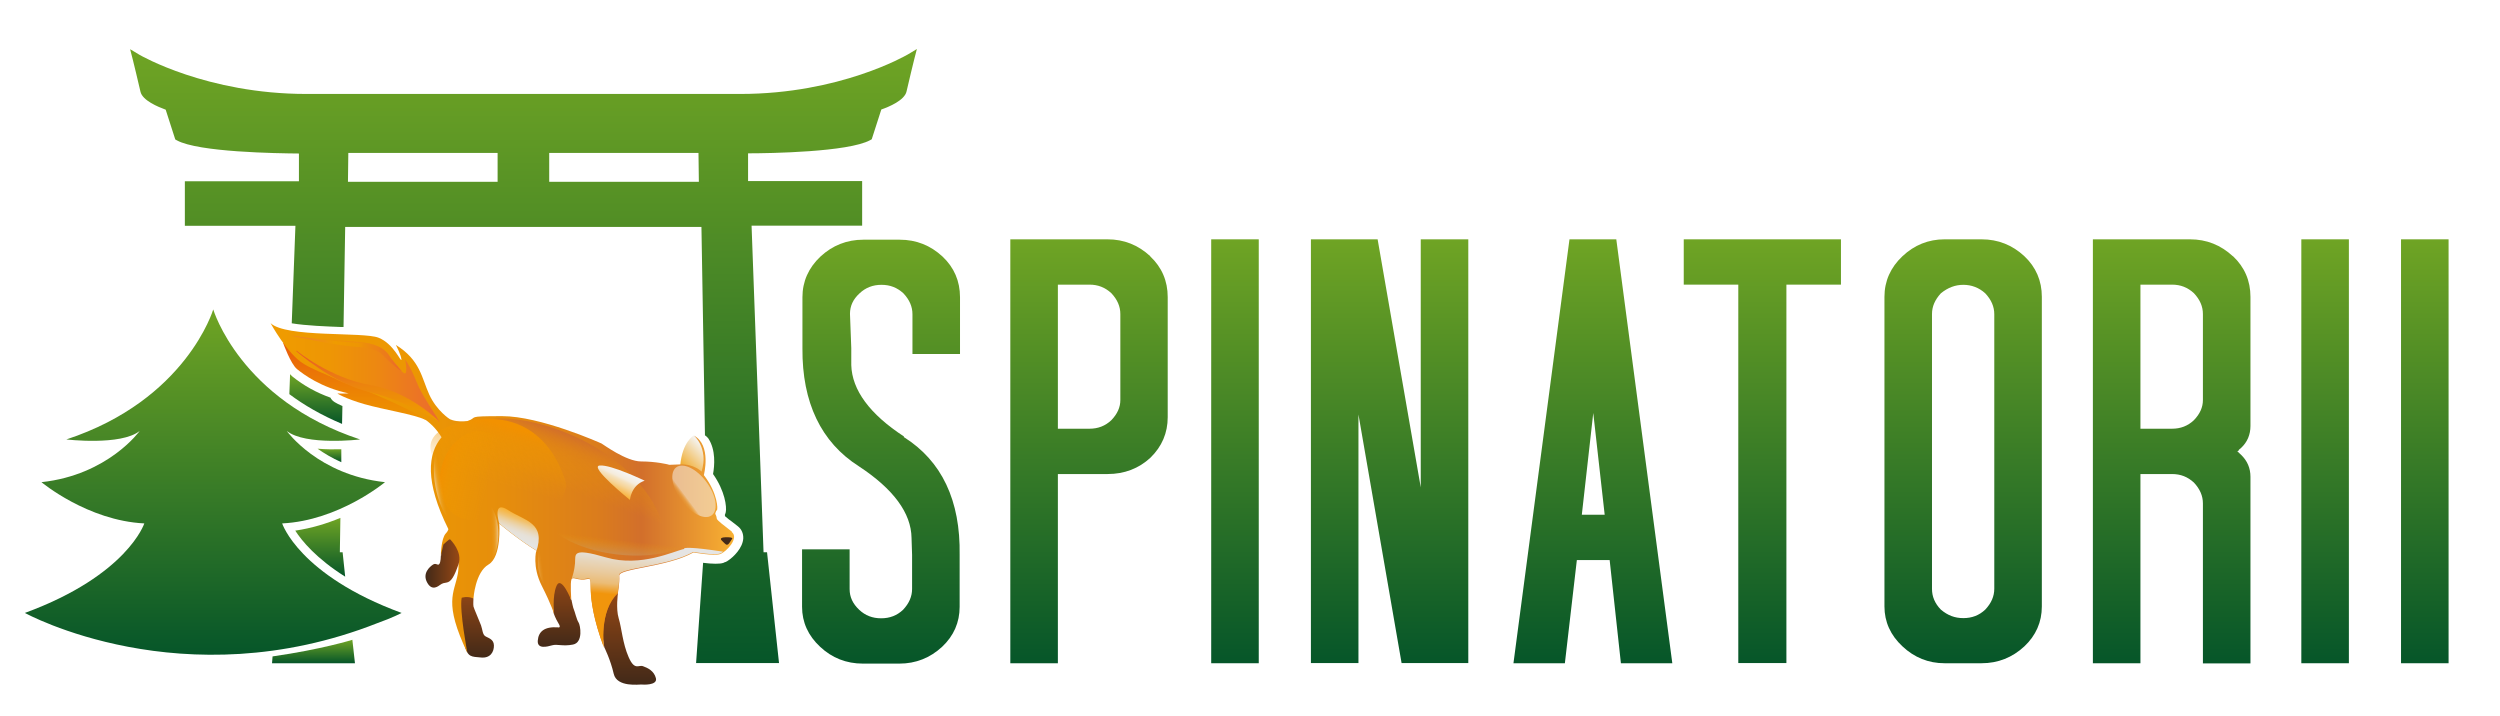 <?xml version="1.0" encoding="UTF-8"?>
<svg xmlns="http://www.w3.org/2000/svg" width="241" height="69" viewBox="0 0 241 69" fill="none">
  <g id="logo-spina 1">
    <path id="Vector" d="M87.428 5.295C87.357 5.331 80.979 9.057 71.367 9.057H29.528C19.934 9.057 13.538 5.331 13.467 5.295L12.543 4.743L12.809 5.777C12.809 5.795 13.378 8.077 13.538 8.826C13.716 9.681 15.243 10.306 15.972 10.573L16.896 13.444L17.056 13.533C19.134 14.674 26.703 14.781 28.817 14.799V17.473H17.82V21.77H28.479L28.124 31.166C29.51 31.398 31.5 31.469 32.886 31.523C32.956 31.523 33.045 31.523 33.116 31.523L33.276 21.877H67.619L67.956 41.864V41.971C68.045 41.988 68.276 42.256 68.276 42.256C69.022 43.379 68.88 44.912 68.738 45.697C69.893 47.337 70.07 48.871 69.964 49.37C69.946 49.459 69.91 49.548 69.875 49.637C69.875 49.691 69.893 49.726 69.91 49.78C70.07 49.922 70.408 50.19 70.639 50.35C70.799 50.475 70.959 50.6 71.119 50.725C71.492 51.01 71.669 51.438 71.651 51.902C71.598 52.829 70.71 53.702 70.159 54.059H70.141C70.124 54.095 70.088 54.112 70.053 54.13H70.017C69.981 54.166 69.946 54.184 69.928 54.184H69.893C69.839 54.219 69.786 54.237 69.751 54.255C69.555 54.326 69.289 54.344 68.969 54.344C68.649 54.344 68.169 54.309 67.778 54.255L67.103 63.919H75.098L73.943 53.239H73.606L72.451 21.752H83.111V17.455H72.114V14.781C74.21 14.781 81.778 14.656 83.875 13.515L84.035 13.426L84.959 10.555C85.687 10.306 87.215 9.664 87.392 8.808C87.552 8.059 88.121 5.777 88.121 5.759L88.387 4.725L87.464 5.278L87.428 5.295ZM47.969 17.526H33.543L33.578 14.745H47.969V17.526ZM52.944 17.526V14.745H67.334L67.37 17.526H52.944Z" fill="url(#paint0_linear_2023_1900)"></path>
    <path id="Vector_2" d="M27.289 33.056C27.289 33.056 28.017 35.089 28.639 35.588C29.261 36.087 30.931 37.353 33.614 37.923C33.614 37.923 32.69 37.959 32.548 37.923C32.406 37.888 33.258 38.423 35.124 38.958C36.989 39.492 39.992 39.956 41.005 40.473C42.017 40.99 33.312 34.215 27.271 33.056H27.289Z" fill="url(#paint1_linear_2023_1900)"></path>
    <g id="Group">
      <path id="Vector_3" d="M66.89 41.971C66.89 41.971 65.771 42.577 65.575 44.877C65.38 47.177 67.761 45.679 67.761 45.679L67.867 45.376L67.814 43.45L67.494 42.577L67.032 42.095L66.89 41.971Z" fill="url(#paint2_linear_2023_1900)"></path>
      <path id="Vector_4" d="M55.093 57.839C55.093 57.839 55.253 58.659 55.324 58.766C55.395 58.891 55.591 59.746 55.768 59.996C55.946 60.246 56.248 61.939 55.235 62.136C54.24 62.332 53.725 62.064 53.228 62.207C52.73 62.349 51.771 62.599 51.842 61.743C51.913 60.87 52.499 60.388 53.779 60.477C53.779 60.477 54.152 60.584 53.832 60.085C53.53 59.586 53.388 59.158 53.388 59.158L53.086 57.268L53.814 55.414L54.845 56.858L55.04 57.803" fill="url(#paint3_linear_2023_1900)"></path>
      <path id="Vector_5" d="M59.57 57.197C59.57 57.197 59.357 58.676 59.642 59.604C59.926 60.531 60.015 62.011 60.601 63.348C61.187 64.685 61.56 64.061 61.987 64.222C62.431 64.382 63.053 64.667 63.23 65.38C63.408 66.094 61.951 66.004 61.809 65.987C61.667 65.969 59.464 66.29 59.162 64.953C58.86 63.615 58.256 62.403 58.256 62.403L57.865 59.996L58.451 56.84L59.588 57.215" fill="url(#paint4_linear_2023_1900)"></path>
      <path id="Vector_6" d="M45.642 57.678C45.642 57.678 45.606 58.284 45.642 58.463C45.677 58.641 46.228 59.889 46.37 60.281C46.512 60.673 46.512 61.137 46.761 61.315C47.01 61.494 47.596 61.583 47.614 62.207C47.632 62.831 47.276 63.473 46.37 63.383C45.446 63.294 45.109 63.383 44.789 62.225C44.487 61.066 44.132 57.464 44.132 57.464L44.54 56.769L45.642 57.696" fill="url(#paint5_linear_2023_1900)"></path>
      <path id="Vector_7" d="M70.568 51.26C69.822 50.671 69.093 50.154 69.093 49.976C69.093 49.798 68.951 49.53 68.951 49.53C68.951 49.53 69.004 49.245 69.111 49.173C69.218 49.102 69.182 47.569 67.921 45.893C67.903 45.857 67.867 45.822 67.85 45.804C67.85 45.804 68.614 42.915 66.89 41.988C66.89 41.988 68.311 43.129 67.636 45.465C67.636 45.465 66.89 44.698 65.522 44.77C64.154 44.841 64.598 44.805 64.385 44.77C64.385 44.77 63.248 44.484 61.809 44.484C60.37 44.484 58.185 42.862 57.989 42.755C57.794 42.666 52.073 40.116 48.413 40.116C44.753 40.116 46.175 40.223 45.038 40.598C44.682 40.633 44.114 40.651 43.634 40.508C43.563 40.491 43.474 40.455 43.385 40.419C43.368 40.419 42.088 39.599 41.378 38.03C40.649 36.443 40.525 34.714 38.162 33.252C38.162 33.252 38.695 34.286 38.695 34.66C38.695 35.035 37.984 33.145 36.492 32.556C35 31.968 27.573 32.574 26.081 31.148C26.081 31.148 27.698 34.143 29.297 35.088C30.878 36.051 34.093 37.067 37.22 38.494C40.365 39.92 41.502 40.473 42.568 42.149C41.236 43.718 40.934 46.41 43.225 51.01C43.19 51.135 43.119 51.277 42.977 51.42C42.515 51.919 42.497 53.524 42.497 53.595C42.497 53.667 42.959 52.312 43.279 52.133C43.474 52.026 43.83 52.632 44.043 53.114C44.185 53.738 44.274 54.522 44.132 55.325C43.794 57.197 42.728 58.035 45.055 62.938C45.055 62.938 44.274 58.855 44.505 57.625C44.505 57.625 45.073 57.429 45.642 57.696C45.642 57.696 45.801 55.164 47.099 54.415C48.378 53.667 48.129 50.475 48.129 50.475C48.129 50.475 50.012 52.062 51.7 53.078C51.7 53.078 51.274 54.594 52.233 56.484C53.192 58.373 53.423 59.212 53.423 59.212C53.423 59.212 53.21 57.482 53.654 56.466C54.116 55.432 55.076 57.874 55.076 57.874C55.076 57.874 54.951 56.145 55.093 55.842C55.235 55.539 55.768 56.038 56.603 55.824C57.438 55.61 56.177 56.929 58.22 62.421C58.22 62.421 57.723 58.873 59.553 57.232C59.553 57.232 59.748 56.234 59.695 55.503C59.642 54.79 64.332 54.683 66.855 53.257C66.855 53.257 68.827 53.613 69.413 53.417C69.999 53.221 71.296 51.866 70.532 51.277L70.568 51.26Z" fill="url(#paint6_linear_2023_1900)"></path>
      <path id="Vector_8" d="M42.497 53.578C42.497 53.578 42.497 54.166 42.355 54.362C42.213 54.576 42.035 54.219 41.733 54.433C41.431 54.63 40.685 55.271 41.182 56.163C41.662 57.054 42.319 56.448 42.408 56.395C42.497 56.359 42.568 56.216 43.03 56.163C43.492 56.109 43.812 55.539 44.203 54.38C44.611 53.221 43.456 52.044 43.385 51.991C43.314 51.937 42.746 52.49 42.746 52.49L42.55 53.328L42.515 53.595" fill="url(#paint7_linear_2023_1900)"></path>
      <path id="Vector_9" d="M70.532 52.008C70.532 52.008 70.266 52.436 70.195 52.472C70.106 52.526 70.035 52.526 69.964 52.472C69.875 52.419 69.537 52.062 69.537 52.062C69.537 52.062 69.36 51.884 69.715 51.812C70.07 51.759 70.426 51.812 70.426 51.812C70.426 51.812 70.692 51.848 70.55 51.991L70.532 52.008Z" fill="#422918"></path>
      <path id="Vector_10" d="M45.34 46.125C45.34 46.125 43.154 40.295 48.307 40.33C53.459 40.366 62.484 44.217 64.172 51.527L50.136 46.464L45.464 46.178" fill="url(#paint8_linear_2023_1900)"></path>
      <path id="Vector_11" d="M62.147 46.339C62.147 46.339 58.895 44.77 57.812 44.877C56.728 44.966 60.725 48.193 60.725 48.193C60.725 48.193 60.832 46.767 62.147 46.339Z" fill="url(#paint9_linear_2023_1900)"></path>
    </g>
    <path id="Vector_12" d="M54.596 46.749C54.596 46.749 52.837 38.262 43.901 40.883C34.982 43.504 53.654 54.219 54.596 46.749Z" fill="url(#paint10_linear_2023_1900)"></path>
    <path id="Vector_13" d="M49.053 46.66C48.467 48.977 46.548 50.493 44.753 50.047C42.959 49.602 41.982 47.337 42.568 45.019C43.154 42.702 45.073 41.186 46.867 41.632C48.662 42.078 49.639 44.342 49.053 46.66Z" fill="url(#paint11_linear_2023_1900)"></path>
    <path id="Vector_14" d="M60.263 46.785C64.35 47.266 67.494 49.138 67.281 50.974C67.068 52.811 63.586 53.916 59.499 53.453C55.413 52.971 52.269 51.099 52.482 49.263C52.695 47.426 56.177 46.321 60.263 46.785Z" fill="url(#paint12_linear_2023_1900)"></path>
    <path id="Vector_15" d="M65.7 48.264C64.758 46.998 64.527 45.554 65.185 45.055C65.842 44.556 67.157 45.18 68.098 46.464C69.04 47.729 69.271 49.173 68.614 49.673C67.956 50.172 66.641 49.548 65.7 48.264Z" fill="url(#paint13_linear_2023_1900)"></path>
    <path id="Vector_16" d="M65.753 47.872C64.652 46.927 64.172 45.697 64.652 45.144C65.131 44.574 66.41 44.895 67.512 45.84C68.614 46.785 69.111 48.015 68.614 48.567C68.134 49.138 66.855 48.817 65.753 47.872Z" fill="url(#paint14_linear_2023_1900)"></path>
    <path id="Vector_17" d="M41.964 46.82C42.355 49.067 43.403 50.743 44.327 50.582C45.251 50.422 45.677 48.478 45.304 46.232C44.913 43.985 43.865 42.309 42.941 42.47C42.017 42.63 41.591 44.574 41.964 46.82Z" fill="url(#paint15_linear_2023_1900)"></path>
    <path id="Vector_18" d="M51.895 54.701C52.091 56.199 52.89 57.322 53.69 57.215C54.489 57.108 54.969 55.824 54.791 54.326C54.596 52.829 53.796 51.706 52.997 51.812C52.197 51.919 51.718 53.203 51.895 54.701Z" fill="url(#paint16_linear_2023_1900)"></path>
    <path id="Vector_19" d="M48.04 51.42C48.022 49.619 47.241 48.175 46.317 48.193C45.393 48.193 44.647 49.673 44.664 51.474C44.682 53.274 45.464 54.719 46.388 54.701C47.312 54.701 48.058 53.221 48.04 51.42Z" fill="url(#paint17_linear_2023_1900)"></path>
    <path id="Vector_20" d="M40.258 37.05C39.743 35.766 39.352 35.053 39.05 34.643C39.05 34.643 39.264 35.659 39.104 35.962C38.962 36.283 37.558 34.482 37.558 34.482C37.558 34.482 36.599 33.27 35.337 33.056C34.076 32.842 28.124 32.557 27.271 32.182C26.419 31.808 30.221 36.247 34.182 37.228C38.144 38.209 41.342 39.617 42.159 40.509C42.995 41.4 40.774 38.351 40.258 37.05Z" fill="url(#paint18_linear_2023_1900)"></path>
    <path id="Vector_21" d="M28.533 33.822C28.533 33.822 32.05 36.961 35.604 37.798C39.139 38.636 42.373 40.669 42.373 40.669C42.373 40.669 39.566 37.763 35.71 37.121C31.855 36.461 28.604 33.822 28.604 33.822" fill="url(#paint19_linear_2023_1900)"></path>
    <path id="Vector_22" d="M38.713 35.766C38.713 35.766 37.682 34.571 37.54 34.304C37.398 34.036 36.67 33.056 34.68 33.038C32.69 33.02 28.284 32.378 28.053 32.343C27.822 32.307 32.406 33.359 34.52 33.448C36.634 33.555 37.114 34.464 37.114 34.464C37.114 34.464 38.286 35.57 38.695 35.766H38.713Z" fill="url(#paint20_linear_2023_1900)"></path>
    <g id="Group_2">
      <path id="Vector_23" d="M48.982 49.174C47.401 48.14 48.129 50.457 48.129 50.457C48.129 50.457 50.012 52.044 51.7 53.06C51.7 53.06 51.682 53.132 51.664 53.257C52.695 50.368 50.563 50.208 48.982 49.174Z" fill="url(#paint21_linear_2023_1900)"></path>
      <path id="Vector_24" d="M65.966 52.918C65.025 53.096 61.791 54.719 58.433 53.738C55.075 52.757 55.502 53.417 55.431 54.309C55.378 54.968 55.2 55.539 55.111 55.771C55.271 55.521 55.786 55.985 56.586 55.771C57.421 55.557 56.159 56.876 58.202 62.367C58.202 62.367 57.74 58.926 59.535 57.179C59.535 57.179 59.73 56.181 59.677 55.45C59.624 54.736 64.314 54.63 66.837 53.203C66.837 53.203 68.809 53.56 69.395 53.364C69.484 53.328 69.608 53.275 69.715 53.185C66.641 52.704 65.984 52.793 65.931 52.882L65.966 52.918Z" fill="url(#paint22_linear_2023_1900)"></path>
    </g>
    <g id="Group_3">
      <path id="Vector_25" d="M33.01 53.239H32.761L32.814 49.923C31.535 50.458 30.043 50.921 28.462 51.153C29.101 52.151 30.505 53.845 33.276 55.592L33.028 53.239H33.01Z" fill="url(#paint23_linear_2023_1900)"></path>
      <path id="Vector_26" d="M32.974 40.865L33.01 39.136C32.974 39.136 32.939 39.1 32.921 39.1C32.441 38.886 32.015 38.69 31.855 38.333C30.505 37.852 29.279 37.175 28.195 36.301C28.124 36.23 28.035 36.158 27.964 36.069L27.893 37.995C29.297 39.047 30.985 40.027 32.974 40.865Z" fill="url(#paint24_linear_2023_1900)"></path>
      <path id="Vector_27" d="M30.611 43.254C31.251 43.7 32.015 44.164 32.903 44.556V43.308C32.228 43.326 31.429 43.326 30.611 43.254Z" fill="url(#paint25_linear_2023_1900)"></path>
    </g>
    <path id="Vector_28" d="M33.987 61.672C33.987 61.672 31.02 62.599 26.276 63.277L26.223 63.937H34.218L33.969 61.69L33.987 61.672Z" fill="url(#paint26_linear_2023_1900)"></path>
    <path id="Vector_29" d="M27.2 50.457C32.672 50.19 37.114 46.481 37.114 46.481C30.665 45.786 27.644 41.543 27.644 41.543C29.456 42.987 34.715 42.363 34.715 42.363C23.132 38.547 20.556 29.829 20.556 29.829C20.556 29.829 17.98 38.547 6.396 42.363C6.396 42.363 11.655 42.987 13.467 41.543C13.467 41.543 10.429 45.786 3.997 46.481C3.997 46.481 8.439 50.19 13.911 50.457C13.911 50.457 12.294 55.45 2.398 59.087C2.398 59.087 17.606 67.467 36.385 60.067C37.895 59.532 38.713 59.087 38.713 59.087C28.817 55.45 27.2 50.457 27.2 50.457Z" fill="url(#paint27_linear_2023_1900)"></path>
    <g id="Group_4">
      <path id="Vector_30" d="M87.144 42.078C83.839 39.92 82.134 37.602 82.063 35.195V33.555L81.938 30.256C81.938 29.49 82.24 28.848 82.862 28.277C83.448 27.725 84.141 27.457 84.976 27.457C85.811 27.457 86.486 27.725 87.09 28.277C87.677 28.901 87.961 29.561 87.961 30.292V34.126H92.545V28.652C92.545 27.101 91.976 25.781 90.857 24.729C89.702 23.66 88.334 23.107 86.735 23.107H83.217C81.636 23.107 80.25 23.66 79.096 24.729C77.941 25.817 77.355 27.136 77.355 28.652V33.591C77.319 38.797 79.149 42.63 82.791 44.948C86.131 47.141 87.837 49.459 87.872 51.848L87.925 53.488V56.769C87.925 57.5 87.641 58.16 87.055 58.784C86.469 59.336 85.776 59.604 84.941 59.604C84.106 59.604 83.413 59.336 82.826 58.784C82.205 58.195 81.903 57.553 81.903 56.787V52.953H77.319V58.498C77.319 59.978 77.905 61.28 79.06 62.35C80.197 63.419 81.583 63.972 83.182 63.972H86.7C88.281 63.972 89.667 63.419 90.821 62.35C91.941 61.298 92.509 59.996 92.509 58.498V53.506C92.598 48.246 90.786 44.431 87.126 42.131L87.144 42.078Z" fill="url(#paint28_linear_2023_1900)"></path>
      <path id="Vector_31" d="M110.88 24.694C109.725 23.624 108.357 23.071 106.758 23.071H97.395V63.936H101.979V45.697H106.776C108.392 45.697 109.778 45.162 110.897 44.128C112.017 43.04 112.567 41.721 112.567 40.223V28.634C112.567 27.083 111.999 25.764 110.88 24.712V24.694ZM101.979 27.439H105.017C105.852 27.439 106.527 27.707 107.131 28.26C107.717 28.884 108.001 29.543 108.001 30.274V38.565C108.001 39.26 107.717 39.902 107.131 40.508C106.545 41.061 105.852 41.329 105.017 41.329H101.979V27.457V27.439Z" fill="url(#paint29_linear_2023_1900)"></path>
      <path id="Vector_32" d="M121.344 23.071H116.76V63.936H121.344V23.071Z" fill="url(#paint30_linear_2023_1900)"></path>
      <path id="Vector_33" d="M136.96 46.981L132.803 23.071H126.372V63.919H130.955V39.956L135.113 63.919H141.544V23.071H136.96V46.981Z" fill="url(#paint31_linear_2023_1900)"></path>
      <path id="Vector_34" d="M151.298 23.071L145.897 63.936H150.854L152.009 53.988H155.171L156.255 63.936H161.211L155.811 23.071H151.316H151.298ZM154.691 49.619H152.488L153.59 39.813L154.691 49.619Z" fill="url(#paint32_linear_2023_1900)"></path>
      <path id="Vector_35" d="M162.313 27.439H167.572V63.919H172.209V27.439H177.468V23.071H162.313V27.439Z" fill="url(#paint33_linear_2023_1900)"></path>
      <path id="Vector_36" d="M195.145 24.694C193.99 23.624 192.622 23.071 191.023 23.071H187.452C185.907 23.071 184.539 23.624 183.402 24.694C182.247 25.781 181.661 27.101 181.661 28.616V58.463C181.661 59.943 182.247 61.244 183.402 62.314C184.539 63.384 185.907 63.936 187.452 63.936H191.023C192.605 63.936 193.99 63.384 195.145 62.314C196.264 61.262 196.833 59.96 196.833 58.463V28.616C196.833 27.065 196.264 25.746 195.145 24.694ZM192.249 30.257V56.751C192.249 57.482 191.965 58.142 191.379 58.766C190.792 59.319 190.1 59.586 189.265 59.586C188.429 59.586 187.754 59.319 187.097 58.766C186.511 58.16 186.244 57.5 186.244 56.769V30.274C186.244 29.543 186.528 28.901 187.097 28.277C187.772 27.725 188.483 27.457 189.265 27.457C190.046 27.457 190.775 27.725 191.379 28.277C191.965 28.901 192.249 29.561 192.249 30.292V30.257Z" fill="url(#paint34_linear_2023_1900)"></path>
      <path id="Vector_37" d="M215.239 24.694C214.084 23.624 212.716 23.071 211.117 23.071H201.754V63.936H206.338V45.697H209.376C210.211 45.697 210.886 45.964 211.49 46.517C212.076 47.141 212.361 47.801 212.361 48.532V63.954H216.944V45.964C216.944 45.126 216.642 44.431 216.056 43.86L215.754 43.575L215.683 43.522C215.683 43.522 215.683 43.522 215.665 43.522L215.79 43.45L215.843 43.343C215.914 43.308 215.967 43.236 216.056 43.165C216.642 42.612 216.944 41.899 216.944 41.061V28.616C216.944 27.065 216.376 25.746 215.257 24.694H215.239ZM206.338 27.439H209.376C210.211 27.439 210.886 27.707 211.49 28.26C212.076 28.884 212.361 29.543 212.361 30.274V38.565C212.361 39.26 212.076 39.902 211.49 40.508C210.904 41.061 210.211 41.329 209.376 41.329H206.338V27.457V27.439Z" fill="url(#paint35_linear_2023_1900)"></path>
      <path id="Vector_38" d="M226.432 23.071H221.848V63.936H226.432V23.071Z" fill="url(#paint36_linear_2023_1900)"></path>
      <path id="Vector_39" d="M236.043 23.071H231.459V63.936H236.043V23.071Z" fill="url(#paint37_linear_2023_1900)"></path>
    </g>
  </g>
  <defs>
    <linearGradient id="paint0_linear_2023_1900" x1="50.456" y1="4.743" x2="50.456" y2="63.919" gradientUnits="userSpaceOnUse">
      <stop stop-color="#6FA424"></stop>
      <stop offset="1" stop-color="#065629"></stop>
    </linearGradient>
    <linearGradient id="paint1_linear_2023_1900" x1="34.182" y1="40.509" x2="34.182" y2="33.056" gradientUnits="userSpaceOnUse">
      <stop stop-color="#EE9400"></stop>
      <stop offset="0.2" stop-color="#ED8C01"></stop>
      <stop offset="0.6" stop-color="#EB7606"></stop>
      <stop offset="1" stop-color="#E95A0C"></stop>
    </linearGradient>
    <linearGradient id="paint2_linear_2023_1900" x1="65.487" y1="45.643" x2="68.036" y2="43.121" gradientUnits="userSpaceOnUse">
      <stop stop-color="#EF9B00"></stop>
      <stop offset="1" stop-color="#F5F5F5"></stop>
    </linearGradient>
    <linearGradient id="paint3_linear_2023_1900" x1="53.903" y1="62.367" x2="53.903" y2="55.45" gradientUnits="userSpaceOnUse">
      <stop stop-color="#422918"></stop>
      <stop offset="1" stop-color="#964815"></stop>
    </linearGradient>
    <linearGradient id="paint4_linear_2023_1900" x1="60.548" y1="65.987" x2="60.548" y2="56.822" gradientUnits="userSpaceOnUse">
      <stop stop-color="#422918"></stop>
      <stop offset="1" stop-color="#964815"></stop>
    </linearGradient>
    <linearGradient id="paint5_linear_2023_1900" x1="45.89" y1="63.383" x2="45.89" y2="56.751" gradientUnits="userSpaceOnUse">
      <stop stop-color="#422918"></stop>
      <stop offset="1" stop-color="#964815"></stop>
    </linearGradient>
    <linearGradient id="paint6_linear_2023_1900" x1="26.063" y1="47.034" x2="70.781" y2="47.034" gradientUnits="userSpaceOnUse">
      <stop stop-color="#EF9B00"></stop>
      <stop offset="0.3" stop-color="#EC9702"></stop>
      <stop offset="0.5" stop-color="#E68E0C"></stop>
      <stop offset="0.7" stop-color="#DB7D1C"></stop>
      <stop offset="0.8" stop-color="#D26F2B"></stop>
      <stop offset="1" stop-color="#F8B133"></stop>
    </linearGradient>
    <linearGradient id="paint7_linear_2023_1900" x1="41.022" y1="54.309" x2="44.274" y2="54.309" gradientUnits="userSpaceOnUse">
      <stop stop-color="#422918"></stop>
      <stop offset="1" stop-color="#964815"></stop>
    </linearGradient>
    <linearGradient id="paint8_linear_2023_1900" x1="53.779" y1="49.227" x2="56.299" y2="42.333" gradientUnits="userSpaceOnUse">
      <stop stop-color="#EF9B00" stop-opacity="0"></stop>
      <stop offset="0.2" stop-color="#EE9A00" stop-opacity="0"></stop>
      <stop offset="0.3" stop-color="#ED9802" stop-opacity="0"></stop>
      <stop offset="0.4" stop-color="#EA9406" stop-opacity="0.1"></stop>
      <stop offset="0.6" stop-color="#E78F0A" stop-opacity="0.3"></stop>
      <stop offset="0.7" stop-color="#E38911" stop-opacity="0.4"></stop>
      <stop offset="0.8" stop-color="#DE8118" stop-opacity="0.6"></stop>
      <stop offset="0.9" stop-color="#D87821" stop-opacity="0.8"></stop>
      <stop offset="1" stop-color="#D26F2B"></stop>
    </linearGradient>
    <linearGradient id="paint9_linear_2023_1900" x1="59.055" y1="47.408" x2="60.038" y2="45.343" gradientUnits="userSpaceOnUse">
      <stop stop-color="#F8B133"></stop>
      <stop offset="0.2" stop-color="#F7C163"></stop>
      <stop offset="0.4" stop-color="#F6D497"></stop>
      <stop offset="0.6" stop-color="#F5E2BF"></stop>
      <stop offset="0.7" stop-color="#F5ECDC"></stop>
      <stop offset="0.9" stop-color="#F5F2EE"></stop>
      <stop offset="1" stop-color="#F5F5F5"></stop>
    </linearGradient>
    <linearGradient id="paint10_linear_2023_1900" x1="44.283" y1="48.121" x2="46.429" y2="40.394" gradientUnits="userSpaceOnUse">
      <stop stop-color="#EF9B00" stop-opacity="0"></stop>
      <stop offset="0.2" stop-color="#EF9A00" stop-opacity="0"></stop>
      <stop offset="0.3" stop-color="#EF9A00" stop-opacity="0"></stop>
      <stop offset="0.4" stop-color="#EF9900" stop-opacity="0.1"></stop>
      <stop offset="0.5" stop-color="#EF9800" stop-opacity="0.2"></stop>
      <stop offset="0.6" stop-color="#F09700" stop-opacity="0.3"></stop>
      <stop offset="0.8" stop-color="#F09600" stop-opacity="0.5"></stop>
      <stop offset="0.9" stop-color="#F19400" stop-opacity="0.7"></stop>
      <stop offset="1" stop-color="#F29100"></stop>
    </linearGradient>
    <linearGradient id="paint11_linear_2023_1900" x1="49.089" y1="46.708" x2="42.593" y2="45.07" gradientUnits="userSpaceOnUse">
      <stop stop-color="#EF9B00" stop-opacity="0"></stop>
      <stop offset="0.2" stop-color="#EF9A00" stop-opacity="0"></stop>
      <stop offset="0.3" stop-color="#EF9A00" stop-opacity="0"></stop>
      <stop offset="0.4" stop-color="#EF9900" stop-opacity="0.1"></stop>
      <stop offset="0.5" stop-color="#EF9800" stop-opacity="0.2"></stop>
      <stop offset="0.6" stop-color="#F09700" stop-opacity="0.3"></stop>
      <stop offset="0.8" stop-color="#F09600" stop-opacity="0.5"></stop>
      <stop offset="0.9" stop-color="#F19400" stop-opacity="0.7"></stop>
      <stop offset="1" stop-color="#F29100"></stop>
    </linearGradient>
    <linearGradient id="paint12_linear_2023_1900" x1="59.536" y1="46.6" x2="58.761" y2="53.277" gradientUnits="userSpaceOnUse">
      <stop offset="0.5" stop-color="#EF9B00" stop-opacity="0"></stop>
      <stop offset="0.7" stop-color="#EE9B01" stop-opacity="0"></stop>
      <stop offset="0.8" stop-color="#EB9B08" stop-opacity="0"></stop>
      <stop offset="0.9" stop-color="#D89C3C" stop-opacity="0.3"></stop>
      <stop offset="1" stop-color="#C99D66" stop-opacity="0.5"></stop>
    </linearGradient>
    <linearGradient id="paint13_linear_2023_1900" x1="62.284" y1="47.89" x2="64.769" y2="46.044" gradientUnits="userSpaceOnUse">
      <stop offset="0.5" stop-color="#EF9B00" stop-opacity="0"></stop>
      <stop offset="0.7" stop-color="#EF9C03" stop-opacity="0"></stop>
      <stop offset="0.8" stop-color="#F0AA28" stop-opacity="0"></stop>
      <stop offset="0.9" stop-color="#F1C676" stop-opacity="0.2"></stop>
      <stop offset="1" stop-color="#F5F5F5" stop-opacity="0.5"></stop>
    </linearGradient>
    <linearGradient id="paint14_linear_2023_1900" x1="67.878" y1="46.001" x2="69.568" y2="44.049" gradientUnits="userSpaceOnUse">
      <stop offset="0.5" stop-color="#EF9B00" stop-opacity="0"></stop>
      <stop offset="0.7" stop-color="#EF9C03" stop-opacity="0"></stop>
      <stop offset="0.8" stop-color="#F0AA28" stop-opacity="0"></stop>
      <stop offset="0.9" stop-color="#F1C676" stop-opacity="0.2"></stop>
      <stop offset="1" stop-color="#F5F5F5" stop-opacity="0.5"></stop>
    </linearGradient>
    <linearGradient id="paint15_linear_2023_1900" x1="45.284" y1="46.262" x2="41.956" y2="46.829" gradientUnits="userSpaceOnUse">
      <stop offset="0.5" stop-color="#EF9B00" stop-opacity="0"></stop>
      <stop offset="0.7" stop-color="#EF9C03" stop-opacity="0"></stop>
      <stop offset="0.8" stop-color="#F0AA28" stop-opacity="0"></stop>
      <stop offset="0.9" stop-color="#F1C676" stop-opacity="0.2"></stop>
      <stop offset="1" stop-color="#F5F5F5" stop-opacity="0.5"></stop>
    </linearGradient>
    <linearGradient id="paint16_linear_2023_1900" x1="54.472" y1="53.463" x2="51.609" y2="53.828" gradientUnits="userSpaceOnUse">
      <stop offset="0.5" stop-color="#EF9B00" stop-opacity="0"></stop>
      <stop offset="0.7" stop-color="#EF9C03" stop-opacity="0"></stop>
      <stop offset="0.8" stop-color="#F0AA28" stop-opacity="0"></stop>
      <stop offset="0.9" stop-color="#F1C676" stop-opacity="0.2"></stop>
      <stop offset="1" stop-color="#F5F5F5" stop-opacity="0.5"></stop>
    </linearGradient>
    <linearGradient id="paint17_linear_2023_1900" x1="44.635" y1="50.916" x2="48.01" y2="50.869" gradientUnits="userSpaceOnUse">
      <stop offset="0.5" stop-color="#EF9B00" stop-opacity="0"></stop>
      <stop offset="0.7" stop-color="#EF9C03" stop-opacity="0"></stop>
      <stop offset="0.8" stop-color="#F0AA28" stop-opacity="0"></stop>
      <stop offset="0.9" stop-color="#F1C676" stop-opacity="0.2"></stop>
      <stop offset="1" stop-color="#F5F5F5" stop-opacity="0.5"></stop>
    </linearGradient>
    <linearGradient id="paint18_linear_2023_1900" x1="27.165" y1="36.408" x2="42.355" y2="36.408" gradientUnits="userSpaceOnUse">
      <stop stop-color="#EF9B00"></stop>
      <stop offset="0.3" stop-color="#EE9604"></stop>
      <stop offset="0.6" stop-color="#ED8811"></stop>
      <stop offset="0.9" stop-color="#EC7227"></stop>
      <stop offset="1" stop-color="#EC6A30"></stop>
    </linearGradient>
    <linearGradient id="paint19_linear_2023_1900" x1="35.444" y1="40.669" x2="35.444" y2="33.822" gradientUnits="userSpaceOnUse">
      <stop stop-color="#EF9B00"></stop>
      <stop offset="0.2" stop-color="#EE9503"></stop>
      <stop offset="0.5" stop-color="#EC850D"></stop>
      <stop offset="0.8" stop-color="#EA6B1D"></stop>
      <stop offset="1" stop-color="#E8512D"></stop>
    </linearGradient>
    <linearGradient id="paint20_linear_2023_1900" x1="28.053" y1="34.072" x2="38.713" y2="34.072" gradientUnits="userSpaceOnUse">
      <stop stop-color="#EE7C31"></stop>
      <stop offset="0.4" stop-color="#EF9B00"></stop>
      <stop offset="0.6" stop-color="#EE9603"></stop>
      <stop offset="0.7" stop-color="#ED8A0E"></stop>
      <stop offset="0.9" stop-color="#EC761F"></stop>
      <stop offset="1" stop-color="#EB652F"></stop>
    </linearGradient>
    <linearGradient id="paint21_linear_2023_1900" x1="49.39" y1="52.419" x2="50.409" y2="49.64" gradientUnits="userSpaceOnUse">
      <stop stop-color="#E5E5E5"></stop>
      <stop offset="0.2" stop-color="#E5E4E1"></stop>
      <stop offset="0.4" stop-color="#E6E1D8"></stop>
      <stop offset="0.5" stop-color="#E8DCC8"></stop>
      <stop offset="0.6" stop-color="#EAD5B1"></stop>
      <stop offset="0.7" stop-color="#EDCD93"></stop>
      <stop offset="0.8" stop-color="#F1C26F"></stop>
      <stop offset="1" stop-color="#F8B133"></stop>
    </linearGradient>
    <linearGradient id="paint22_linear_2023_1900" x1="61.72" y1="62.688" x2="62.633" y2="52.491" gradientUnits="userSpaceOnUse">
      <stop offset="0.5" stop-color="#F1950C"></stop>
      <stop offset="0.6" stop-color="#EBBC76"></stop>
      <stop offset="0.7" stop-color="#E9CA9D"></stop>
      <stop offset="0.8" stop-color="#E7D6BC"></stop>
      <stop offset="0.9" stop-color="#E5E3E0"></stop>
      <stop offset="1" stop-color="#E5E5E5"></stop>
    </linearGradient>
    <linearGradient id="paint23_linear_2023_1900" x1="30.86" y1="49.923" x2="30.86" y2="55.592" gradientUnits="userSpaceOnUse">
      <stop stop-color="#6FA424"></stop>
      <stop offset="1" stop-color="#065629"></stop>
    </linearGradient>
    <linearGradient id="paint24_linear_2023_1900" x1="30.434" y1="36.087" x2="30.434" y2="40.865" gradientUnits="userSpaceOnUse">
      <stop stop-color="#6FA424"></stop>
      <stop offset="1" stop-color="#065629"></stop>
    </linearGradient>
    <linearGradient id="paint25_linear_2023_1900" x1="31.766" y1="43.254" x2="31.766" y2="44.556" gradientUnits="userSpaceOnUse">
      <stop stop-color="#6FA424"></stop>
      <stop offset="1" stop-color="#065629"></stop>
    </linearGradient>
    <linearGradient id="paint26_linear_2023_1900" x1="30.238" y1="61.672" x2="30.238" y2="63.919" gradientUnits="userSpaceOnUse">
      <stop stop-color="#6FA424"></stop>
      <stop offset="1" stop-color="#065629"></stop>
    </linearGradient>
    <linearGradient id="paint27_linear_2023_1900" x1="20.538" y1="29.846" x2="20.538" y2="63.116" gradientUnits="userSpaceOnUse">
      <stop stop-color="#6FA424"></stop>
      <stop offset="1" stop-color="#065629"></stop>
    </linearGradient>
    <linearGradient id="paint28_linear_2023_1900" x1="84.959" y1="23.071" x2="84.959" y2="63.919" gradientUnits="userSpaceOnUse">
      <stop stop-color="#6FA424"></stop>
      <stop offset="1" stop-color="#065629"></stop>
    </linearGradient>
    <linearGradient id="paint29_linear_2023_1900" x1="104.981" y1="23.071" x2="104.981" y2="63.919" gradientUnits="userSpaceOnUse">
      <stop stop-color="#6FA424"></stop>
      <stop offset="1" stop-color="#065629"></stop>
    </linearGradient>
    <linearGradient id="paint30_linear_2023_1900" x1="119.052" y1="23.071" x2="119.052" y2="63.919" gradientUnits="userSpaceOnUse">
      <stop stop-color="#6FA424"></stop>
      <stop offset="1" stop-color="#065629"></stop>
    </linearGradient>
    <linearGradient id="paint31_linear_2023_1900" x1="133.958" y1="23.071" x2="133.958" y2="63.919" gradientUnits="userSpaceOnUse">
      <stop stop-color="#6FA424"></stop>
      <stop offset="1" stop-color="#065629"></stop>
    </linearGradient>
    <linearGradient id="paint32_linear_2023_1900" x1="153.554" y1="23.071" x2="153.554" y2="63.919" gradientUnits="userSpaceOnUse">
      <stop stop-color="#6FA424"></stop>
      <stop offset="1" stop-color="#065629"></stop>
    </linearGradient>
    <linearGradient id="paint33_linear_2023_1900" x1="169.899" y1="23.071" x2="169.899" y2="63.919" gradientUnits="userSpaceOnUse">
      <stop stop-color="#6FA424"></stop>
      <stop offset="1" stop-color="#065629"></stop>
    </linearGradient>
    <linearGradient id="paint34_linear_2023_1900" x1="189.247" y1="23.071" x2="189.247" y2="63.919" gradientUnits="userSpaceOnUse">
      <stop stop-color="#6FA424"></stop>
      <stop offset="1" stop-color="#065629"></stop>
    </linearGradient>
    <linearGradient id="paint35_linear_2023_1900" x1="209.34" y1="23.071" x2="209.34" y2="63.919" gradientUnits="userSpaceOnUse">
      <stop stop-color="#6FA424"></stop>
      <stop offset="1" stop-color="#065629"></stop>
    </linearGradient>
    <linearGradient id="paint36_linear_2023_1900" x1="224.122" y1="23.071" x2="224.122" y2="63.919" gradientUnits="userSpaceOnUse">
      <stop stop-color="#6FA424"></stop>
      <stop offset="1" stop-color="#065629"></stop>
    </linearGradient>
    <linearGradient id="paint37_linear_2023_1900" x1="233.751" y1="23.071" x2="233.751" y2="63.919" gradientUnits="userSpaceOnUse">
      <stop stop-color="#6FA424"></stop>
      <stop offset="1" stop-color="#065629"></stop>
    </linearGradient>
  </defs>
</svg>
